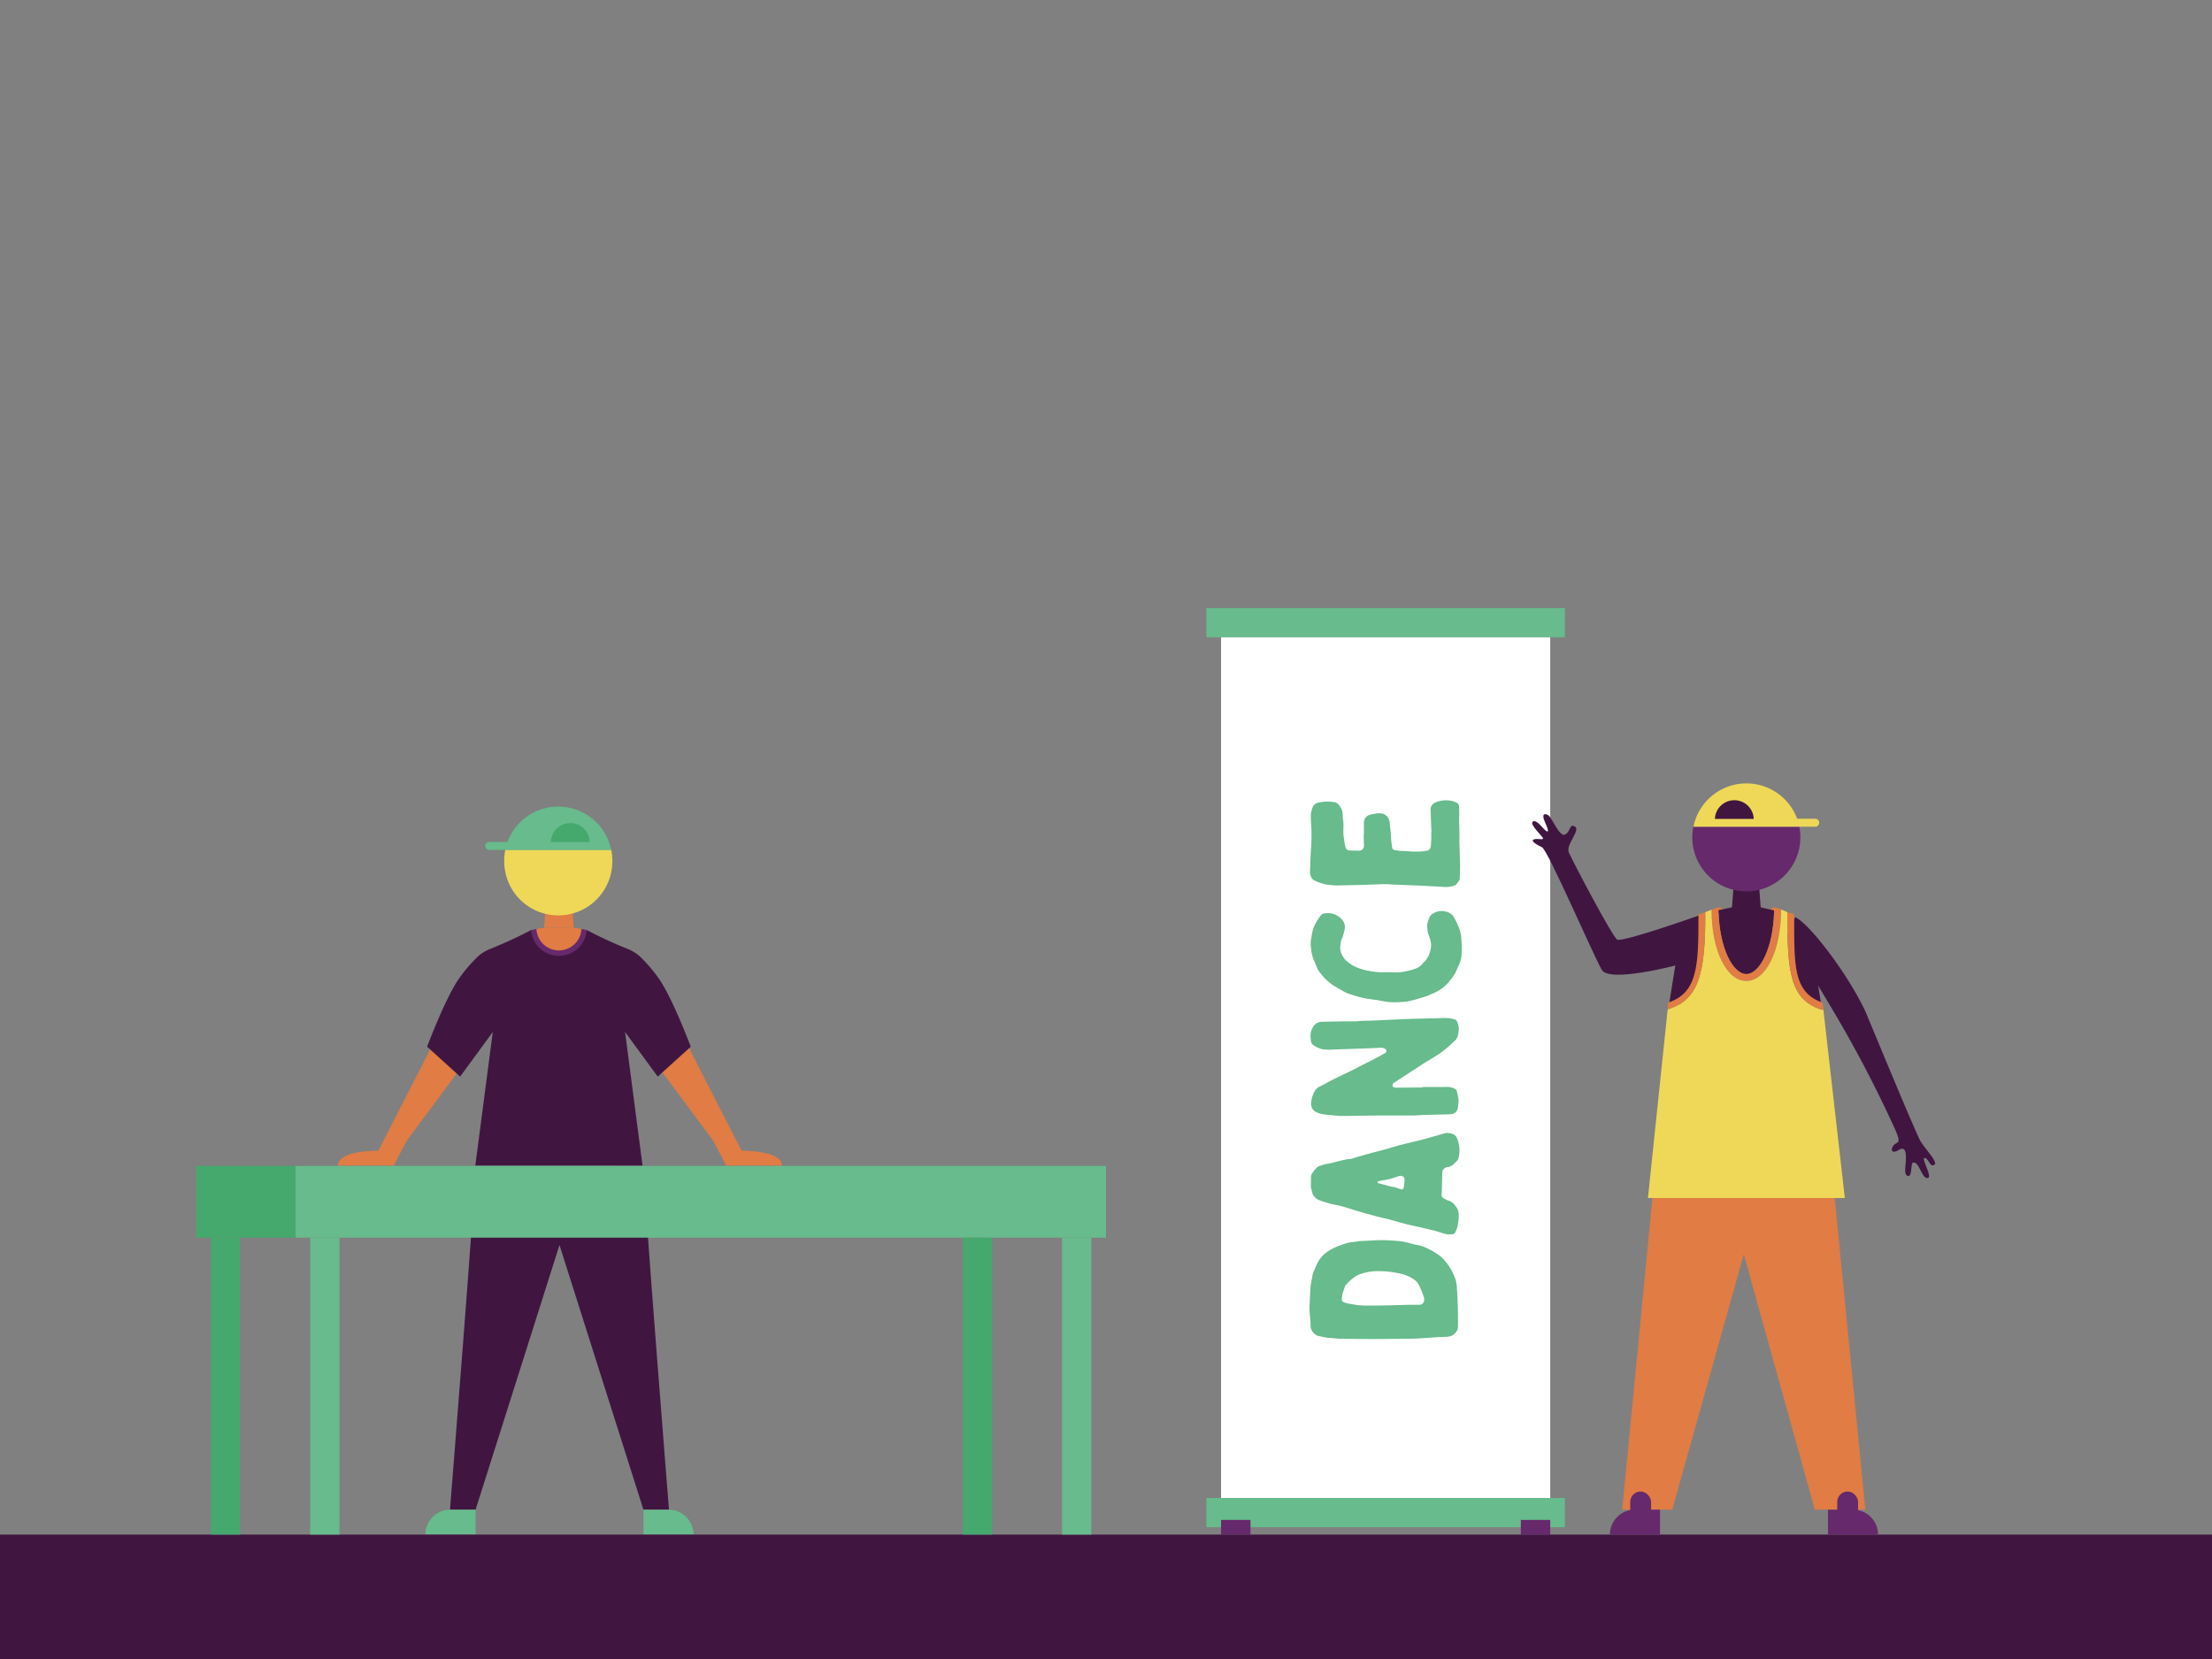 <svg xmlns="http://www.w3.org/2000/svg" viewBox="0 0 1600 1200"><rect x="0" y="0" width="1600" height="1200" fill="#808080" stroke="none"/><defs><style>.cls-1{fill:#e07c44;}.cls-2{fill:#401641;}.cls-3{fill:#67bb8c;}.cls-4{fill:#66296b;}.cls-5{fill:#efd857;}.cls-6{fill:#45a86d;}.cls-7{fill:#fff;}</style></defs><g id="Aerial_Fitness" data-name="Aerial Fitness"><path class="cls-1" d="M542.06,843.14H525.23c-.57-1.29-1.32-2.81-2.28-4.62l-7.37-13.8-37.83-50.87s2.61-9.87,4.23-10.77,15.83-6.21,15.83-6.21,24.67,48.53,38.62,75.46c0,0,29.18-.48,29.18,10.81Z"/><path class="cls-1" d="M268,843.14h16.83c.57-1.29,1.32-2.81,2.28-4.62l7.37-13.8,37.83-50.87s-2.61-9.87-4.23-10.77-15.83-6.21-15.83-6.21-24.67,48.53-38.62,75.46c0,0-29.17-.48-29.17,10.81Z"/><path class="cls-2" d="M404.69,845.06h60.92C464.9,854.69,483.9,1092,483.9,1092H465.42L404.69,900.56,344,1092H325.48s19-237.31,18.28-246.94Z"/><path class="cls-3" d="M465.42,1092h36.24a0,0,0,0,1,0,0v18a0,0,0,0,1,0,0H483.43a18,18,0,0,1-18-18v0A0,0,0,0,1,465.42,1092Z" transform="translate(967.08 2202) rotate(-180)"/><path class="cls-3" d="M325.72,1092H344a0,0,0,0,1,0,0v18a0,0,0,0,1,0,0H307.72a0,0,0,0,1,0,0v0A18,18,0,0,1,325.72,1092Z"/><path class="cls-2" d="M343.8,843.14l12.64-96.67-23.61,32.26-23.9-21.62s13.59-36.25,23.5-49.88a106.94,106.94,0,0,1,11.46-13.59,26.6,26.6,0,0,1,4.57-4l.25-.17a32.84,32.84,0,0,1,6.08-3.19,311.59,311.59,0,0,0,29.36-13.55h40.28a312.06,312.06,0,0,0,29.35,13.55,32,32,0,0,1,6.08,3.19h0l.28.19a26.73,26.73,0,0,1,4.55,4,108.65,108.65,0,0,1,11.46,13.59c9.91,13.63,23.5,49.88,23.5,49.88l-23.9,21.62-23.61-32.26,12.63,96.67Z"/><path class="cls-4" d="M420.6,671.9l3.83.85h0a20.2,20.2,0,0,1-40.28,0l3.83-.84Z"/><polygon class="cls-1" points="393.56 671.13 415.02 671.13 413.4 649.68 395.17 649.68 393.56 671.13"/><path class="cls-1" d="M404.29,687.48A16.34,16.34,0,0,1,388,671.91c2.49-.51,5.58-.78,5.58-.78H415s3.09.26,5.58.77A16.34,16.34,0,0,1,404.29,687.48Z"/><path class="cls-5" d="M442.92,622.41a39.1,39.1,0,1,1-78.19,0,38.68,38.68,0,0,1,.77-7.73h76.65A39.43,39.43,0,0,1,442.92,622.41Z"/><path class="cls-3" d="M354,609h13.08a39.1,39.1,0,0,1,75,5.73H354a2.87,2.87,0,1,1,0-5.73Z"/><path class="cls-6" d="M398.45,609.07a14.06,14.06,0,0,1,28.11,0Z"/></g><g id="Dance_-_Hip_Hop" data-name="Dance - Hip Hop"><rect class="cls-3" x="872.58" y="1083.51" width="259.38" height="21.19"/><rect class="cls-3" x="872.58" y="439.81" width="259.38" height="21.19"/><rect class="cls-7" x="883.23" y="461" width="238.1" height="622.51"/><rect class="cls-4" x="883.23" y="1099.4" width="21.28" height="10.6"/><rect class="cls-4" x="1100.04" y="1099.4" width="21.28" height="10.6"/><path class="cls-3" d="M970,968.36c-2.57,0-5.13-.45-7.69-.6-2.87,0-5.58-.91-8.44-1.36-3.17-.6-6-4.37-5.88-7.39a85.55,85.55,0,0,0-.61-8.74,54.74,54.74,0,0,1,0-8.59c.15-3.77.3-7.54.61-11.16.15-1.81.6-3.62.9-5.43.15-1.05.45-2.11.61-3.16.15-.3.15-.76.3-1.06,1.35-3.32,2.56-6.78,4.67-9.8a20.46,20.46,0,0,1,6-5.88,34.38,34.38,0,0,1,5.13-2.86,62.92,62.92,0,0,1,5.88-2.26c.75-.3,1.5-.45,2.26-.76.75-.15,1.65-.45,2.41-.6,2.56-.3,5-.6,7.54-1.05h.75c5.73-.15,11.31-.76,17-.61,3.31.15,6.78.3,10.1.61,3.92.3,7.69,1.5,11.45,2.41a7.57,7.57,0,0,0,2.42.45,28.34,28.34,0,0,1,6,2,49.48,49.48,0,0,1,10.85,6.48,20,20,0,0,1,3,3.17,36.31,36.31,0,0,1,6.33,10.25,24.66,24.66,0,0,1,1.66,4.67,33.45,33.45,0,0,1,.6,5.58c.3,2.56.3,5.13.45,7.69,0,1.51.15,3,.15,4.67.15,3.92.15,7.84.15,11.76a36.82,36.82,0,0,1-.15,4.07,1.83,1.83,0,0,1-.3,1.21,9.16,9.16,0,0,1-5.28,4.52c-.6.15-1.2.15-1.8.3-2.42.15-4.68.15-7.09.3-4.37.31-8.89.61-13.27.91-.9,0-1.81.15-2.71.15-8.74.15-17.49.15-26.38.3C988.53,968.51,979.34,968.51,970,968.36Zm49.45-24.57h7.38a3.43,3.43,0,0,0,3.32-3.17,10.72,10.72,0,0,0-.15-2.11,66.47,66.47,0,0,0-3.92-9.5,10.65,10.65,0,0,0-2.41-2.86,25.63,25.63,0,0,0-9.8-4.67,69.42,69.42,0,0,0-18.54-2,37.36,37.36,0,0,0-11.46,2.11c-4.37,1.65-7.54,4.67-10.56,8.14a1.28,1.28,0,0,0-.45.75c-.6,1.81-1.35,3.62-1.81,5.43a32,32,0,0,0-.45,3.77A2,2,0,0,0,972.1,942c1,.3,2.26.75,3.47,1,.75.15,1.5.15,2.26.31,1.51.3,3,.6,4.52.75s3,.15,4.37.3h6.33c3.77,0,7.39-.15,11.16-.15Z"/><path class="cls-3" d="M948.28,852.12a5.5,5.5,0,0,1,1.21-3.92,19.11,19.11,0,0,1,3.16-3.77,5.11,5.11,0,0,1,1.21-.75,28.77,28.77,0,0,1,7.08-2,43,43,0,0,0,5.58-1.36c2.41-.6,4.82-1.2,7.24-1.66a1.13,1.13,0,0,1,.6-.15,15.25,15.25,0,0,0,5.88-1.2c3-.91,6-1.66,9-2.57a16.62,16.62,0,0,0,2.57-.75l7.23-1.81c4.38-1.2,8.75-2.56,13.12-3.77,5.88-1.51,11.91-2.86,17.79-4.37,3.47-.9,6.78-2,10.1-2.86,2.11-.61,4.07-1.21,6.18-1.66a11.9,11.9,0,0,1,4.52.75c2.42.91,3.32,3,3.92,5.13a23.06,23.06,0,0,1,.15,12.81.74.74,0,0,0-.15.45,23.82,23.82,0,0,1-3.31,3.47,8.39,8.39,0,0,1-4.53,2.11,4.33,4.33,0,0,0-3.46,2.72c0,.45-.15.9-.15,1.35-.16,4.22-.16,8.44-.31,12.67,0,.75-.15,1.65-.15,2.56a3.19,3.19,0,0,0,1.36,3.17,17.09,17.09,0,0,0,3.32,1.65,9.39,9.39,0,0,1,5.42,4.07,12.41,12.41,0,0,1,1.21,1.81,8.6,8.6,0,0,1,1.06,4.37,37.59,37.59,0,0,1-1.06,9.2,18,18,0,0,1-1.51,3.62,2.67,2.67,0,0,1-2.56,1.36,13,13,0,0,1-5.88-.61c-2.41-.75-5-1.65-7.54-2.26s-5.12-1.2-7.69-1.81c-3.76-.9-7.53-1.66-11.3-2.56-4.68-1.21-9.2-2.56-13.72-3.77-2.87-.6-5.58-1.36-8.29-2-2.87-.75-5.58-1.51-8.29-2.26-2-.6-3.77-1.06-5.73-1.66-4.07-1.2-8-2.56-12.07-3.62-2.26-.6-4.67-.9-7.08-1.5-2.86-.91-5.88-1.66-8.74-2.87a8.72,8.72,0,0,1-4.83-6.33V861c-.9-2-.6-3.92-.6-6Zm67.69,1.51c0-2.26-1.36-3.47-3.62-3a16.56,16.56,0,0,0-2.56.76c-1.81.6-3.62,1.2-5.43,1.66-2.26.45-4.37.75-6.63,1.2-.3.15-.61.15-.91.3-.6.31-.6.76,0,1.21.3.15.91.3,1.36.45,3.32.6,6.63,2,10.1,2.41a6.87,6.87,0,0,1,1.66.46c.9.3,2,.75,3,1.05,1.51.45,2.26.15,2.42-1.35.3-1.66.45-3.17.6-4.68Z"/><path class="cls-3" d="M1047.33,786.23a11.22,11.22,0,0,1,5.27,1.51,2.07,2.07,0,0,1,1.21,1.51c.3,1.51.6,3.16,1,4.82.46,2.42,0,4.83-.3,7.24a5.5,5.5,0,0,1-5.42,4.67l-17,.45c-2.26,0-4.37.16-6.63.31-1.06,0-2.11.15-3,.15H996.67c-8.74,0-17.64.3-26.38.3-2.11,0-4.07-.3-6.18-.45s-4.07-.46-6-.61a19,19,0,0,1-5.88-1.65,6.18,6.18,0,0,1-3.77-4.83,2.22,2.22,0,0,1-.15-1,22,22,0,0,1,2.26-8.75,8.54,8.54,0,0,1,4.22-4.07c3.47-1.81,6.78-3.62,10.1-5.27,2.87-1.51,5.88-2.87,8.75-4.23l6.33-3.16c1.81-.91,3.62-1.81,5.27-2.72,3.77-1.81,7.39-3.76,11.16-5.72,1.81-.91,3.62-2,5.43-3a2.09,2.09,0,0,0,.9-1.06,1.44,1.44,0,0,0-.9-2,4.72,4.72,0,0,0-3.17-.76c-5.27.15-10.55.45-15.83.6-3,.16-6,.16-9.19.31l-12.37.45a43,43,0,0,1-4.37-.3,17.58,17.58,0,0,1-6.48-2.72,4.62,4.62,0,0,1-2.26-4.37,2.22,2.22,0,0,0-.15-1.05,13.15,13.15,0,0,1,2.11-8.6,7.52,7.52,0,0,1,6.33-3.16c8.14-.15,16.28-.31,24.42-.31a24.82,24.82,0,0,0,3.32-.3c5.58-.15,11.16-.3,16.58-.6s10.4-.45,15.53-.75a42.54,42.54,0,0,0,4.37-.15l19.15-.46c2,0,3.77-.15,5.58-.15a26.72,26.72,0,0,1,6.93,1.06c.91.3,1.21.9,1.66,1.66,1.66,3.46,1.36,7.08.3,10.7a7.3,7.3,0,0,1-2.11,3.17c-1.36,1.2-2.56,2.41-3.92,3.61a85,85,0,0,1-7.24,5.73l-7.23,4.53c-3.32,1.8-6.48,4.07-9.8,6.18-5.13,3.31-10.4,6.78-15.53,10.1a2.18,2.18,0,0,0-1.21,2c.16.9.46,1.35,1.36,1.51a6.26,6.26,0,0,0,1.66.15c6.18,0,12.36-.15,18.54-.15v-.31Z"/><path class="cls-3" d="M1012.05,703.31a50,50,0,0,0,12.36-2.86,11.59,11.59,0,0,0,4.52-3.32,2.23,2.23,0,0,1,.76-.9,14.7,14.7,0,0,0,4.37-6.94,14.88,14.88,0,0,0,1-6.93,23.47,23.47,0,0,0-1.8-6.33,15.19,15.19,0,0,1-.76-3.62,7.38,7.38,0,0,0-.15-1.81c-.3-2.56.76-4.83,1.66-7.09.9-2,2.71-3,4.67-3.77a12.18,12.18,0,0,1,9.2.31,9.1,9.1,0,0,1,3.62,3.16c.6,1.06,1.2,2.26,1.81,3.32s1.05,2.41,1.5,3.47a26.78,26.78,0,0,1,2.27,10.25,76.94,76.94,0,0,1,0,11.76,21.84,21.84,0,0,1-1.81,6c-.76,1.5-1.36,3-2.11,4.67a24.47,24.47,0,0,1-3.32,5.28c-.91,1-1.66,2.11-2.41,3l-1.81,1.81a31.82,31.82,0,0,1-9.65,6,14.36,14.36,0,0,0-2.26,1.06,39.74,39.74,0,0,1-5.43,1.81,92.15,92.15,0,0,1-10.1,2.71,71.48,71.48,0,0,1-11.31.6,48.56,48.56,0,0,1-9.19-1.35c-.61-.15-1.36-.15-2.11-.31-1.36-.15-2.87-.3-4.38-.6a47.06,47.06,0,0,1-6.63-1.2c-3.16-.76-6.18-1.81-9.2-2.72a34.76,34.76,0,0,1-4.07-2c-3.31-2-6.78-3.62-9.8-6.18a41,41,0,0,1-8.29-9.35c-.15-.45-.45-1.05-.6-1.5-.3-.76-.6-1.36-.9-2.12-.46-.9-.76-2-1.36-3a29.86,29.86,0,0,1-2-8.44,22.08,22.08,0,0,1,.15-7.69.9.9,0,0,0,.15-.6,26.34,26.34,0,0,1,3.62-11.16,49.59,49.59,0,0,1,3.16-4.67,3.62,3.62,0,0,1,2.57-1.36,18.48,18.48,0,0,1,4.07-.15,13.94,13.94,0,0,1,7.54,3.47c2.71,2.41,3.77,5.27,2.86,8.74-.3,1.66-.75,3.17-1.21,4.83a20.88,20.88,0,0,1-.9,1.95c0,.31-.3.46-.3.76-.45,2.86-1.21,5.73,0,8.74a16.79,16.79,0,0,0,2.71,4.83,25.64,25.64,0,0,0,6.94,5.12,42.13,42.13,0,0,0,7.69,2.72,67.92,67.92,0,0,0,9.64,1.5c2.57.15,5.13,0,7.69,0S1009.64,703.46,1012.05,703.31Z"/><path class="cls-3" d="M1034.81,586.17a5.48,5.48,0,0,1,3.47-5.73,19.89,19.89,0,0,1,11.46-1.2,17.26,17.26,0,0,1,3.62,1.2,3.55,3.55,0,0,1,2,2.87c.15,2.11.15,4.07.15,6.18,0,1.2-.15,2.41-.15,3.77.15,3.31.3,6.78.3,10.1.15,2.41-.15,4.67,0,6.93.15,5.43.3,10.7.45,16,0,3.17-.15,6.33-.3,9.5v.6c-.91,1.21-1.66,2.42-2.56,3.47a2.51,2.51,0,0,1-1.06.6,17.71,17.71,0,0,1-8,1.06c-4.52-.3-8.89-.45-13.27-.76-5.88-.3-11.76-.45-17.64-.75-2.26-.15-4.67,0-6.93-.3-4.82-.45-9.65,0-14.32.15h-1.21c-8,.3-15.83.45-23.82.6a56.44,56.44,0,0,1-6.93-.6,10.79,10.79,0,0,1-3-.6,35.66,35.66,0,0,1-6.63-2.57,5,5,0,0,1-2.26-2.71,13.94,13.94,0,0,1-.61-5c.15-2.57.15-5.13.31-7.69.15-3.32.3-6.64.6-9.95.15-4.68.3-9.35,0-14a73.92,73.92,0,0,1-.3-8.14,15.46,15.46,0,0,1,.75-3.62,8.22,8.22,0,0,1,.76-2.11,5.12,5.12,0,0,1,3.91-2.87,28.28,28.28,0,0,1,11.76-.3,4.27,4.27,0,0,1,2.57,1.36,13.43,13.43,0,0,1,2.86,4.67,20.62,20.62,0,0,1,.45,4.37v1.21c.76,2.86.46,5.88.46,8.89a25.92,25.92,0,0,0,.45,5.88c.15.61.15,1.36.3,2.11a33.07,33.07,0,0,0,.75,3.77,2.85,2.85,0,0,0,3,2.57c2,.15,3.92.15,5.88.15h1.35a3.41,3.41,0,0,0,3-2.42,4.62,4.62,0,0,0,.15-1.5c0-1.66-.15-3.47-.15-5.13v-1.81c.3-3.16,0-6.33.15-9.34a5.85,5.85,0,0,1,4.82-5.88c1.06-.31,2.12-.31,3.17-.61a13.58,13.58,0,0,1,3.47-.3,6.56,6.56,0,0,1,5.58,2.71,7.32,7.32,0,0,1,1.65,4.53c0,1.35.31,2.71.31,4.07a1.9,1.9,0,0,1,.15.9c.3,2.57.45,5.13.6,7.54.15,1.66.45,3.32.6,4.82s.91,1.81,2.11,2.12a44.37,44.37,0,0,0,7.69.6,69.38,69.38,0,0,0,11.16.3,32.55,32.55,0,0,0,3.77-.45c2.11-.15,3-1.66,3.31-3.47.15-1.51.15-3,.31-4.52V601.7h.15C1035.11,596.57,1035,591.3,1034.81,586.17Z"/><rect class="cls-2" y="1110" width="1600" height="90"/><rect class="cls-3" x="224.36" y="895.22" width="21.19" height="214.78"/><rect class="cls-3" x="768.21" y="895.22" width="21.19" height="214.78"/><rect class="cls-3" x="213.76" y="843.34" width="586.24" height="51.88"/><rect class="cls-6" x="152.53" y="895.22" width="21.19" height="214.78"/><rect class="cls-6" x="696.38" y="895.22" width="21.19" height="214.78"/><rect class="cls-6" x="141.93" y="843.34" width="71.83" height="51.88"/><path class="cls-2" d="M1328.21,734.9c-4.46-7.6-13.15-22-13.15-22s5.33,28.74,2.75,28.88S1280,704,1280,704l18.4-40.57c9.79,3.68,39,41.94,51.37,69.24,0,0,35.75,86.56,39.31,92.61s12.76,15.24,10.19,17.17c-3.2,2.4-4.26-4.6-7.08-4.89s5.42,13.26,2.52,14.42c-4.45,1.78-6.38-12.31-11-11-1.67.49-.64,9.76-3.27,9.65-3.41-.15-2.22-5.94-1.93-10.69s.27-11.42-5.06-8.16-6.21-.37-3.69-3.37,6.1-.33.74-12.08A876.8,876.8,0,0,0,1328.21,734.9Z"/><path class="cls-2" d="M1228.56,662.3s-55.28,19.59-58.85,17.29-31.09-54.54-34.89-62.9c-2.69-5.92,9.89-17.13,3.6-19.21-3.39-1.12-2.4,4.23-6.39,6.2s-9.46-12.2-12-13.9-5.35-1.35-2.5,4.92,2.67,7.61.61,6.18-6.75-8.6-9.45-6.58,7.68,11,7.44,12.22-3.59-.26-6.51.6,1.59,3.85,5.76,5.73,36.44,76.61,43.2,88.64c5.36,9.52,53.2-3.13,53.2-3.13l-4.5,28.1,28.27,1.29-2-65.79-5,.34"/><polygon class="cls-2" points="1273.96 661.7 1252.38 661.7 1254.01 640.14 1272.34 640.14 1273.96 661.7"/><polygon class="cls-6" points="1193.86 953.07 1182.51 1092 1200.75 1092 1238.09 953.07 1193.86 953.07"/><polygon class="cls-6" points="1328.99 953.07 1340.34 1092 1322.1 1092 1284.76 953.07 1328.99 953.07"/><path class="cls-2" d="M1244.21,659c-.43-.25-.84-.49-1.12-.63.48,27.73,10.61,46.2,20.08,46.2s19.56-18.4,20.09-46c-2.06,1.39-8.92,5.35-20.09,5.35C1252.64,663.87,1247,660.57,1244.21,659Z"/><path class="cls-1" d="M1207.06,730c22.16-7.38,26.5-26.45,26.5-70.08v-.14l-5,1.48v.15c0,37.25-.47,56.66-22,63.82l-.08.23-.18,4.8h0Z"/><path class="cls-1" d="M1317.07,730.12l.77.26h1.06l-.12-3.08-.76-2.17c-21.08-7.55-20.24-26.82-20.24-63.71v-.15l-5-1.55v.14C1292.78,703.49,1294.91,722.74,1317.07,730.12Z"/><path class="cls-1" d="M1286,656.91l-2.76-.64h-.35l-.27.22c-.07,0-6.93,5.38-19.49,5.38-10,0-15.37-3.12-18-4.62a9.15,9.15,0,0,0-1.91-1h-.25v0h0l-5,1.75h0c0,29.89,11,51.56,25.14,51.56s25.14-21.84,25.14-51.73h0Zm-22.87,47.64c-9.47,0-19.6-18.47-20.08-46.2.28.14.69.38,1.12.63,2.74,1.59,8.43,4.89,19,4.89,11.17,0,18-4,20.09-5.35C1282.73,686.15,1272.63,704.55,1263.17,704.55Z"/><path class="cls-2" d="M1263.15,673.27c9.1,0,19.68-5.75,20.11-14.75-2.59-.53-9.71-2.25-9.71-2.25h-20.76s-7.12,1.56-9.7,2.08C1243.51,667.36,1254,673.27,1263.15,673.27Z"/><path class="cls-4" d="M1224.08,605.69A39.09,39.09,0,1,0,1301.5,598h-76.66A39.35,39.35,0,0,0,1224.08,605.69Z"/><path class="cls-5" d="M1313,592.22h-13.08a39.1,39.1,0,0,0-75,5.74H1313a2.87,2.87,0,0,0,0-5.74Z"/><path class="cls-2" d="M1268.54,592.34a14.06,14.06,0,0,0-28.1,0Z"/><polygon class="cls-1" points="1198.3 835.06 1173.36 1092.02 1209.59 1092 1261.32 907.3 1312.71 1092.03 1349.28 1092 1324.03 835.06 1198.3 835.06"/><path class="cls-4" d="M1182.51,1092h18.23a0,0,0,0,1,0,0v18a0,0,0,0,1,0,0h-36.24a0,0,0,0,1,0,0v0A18,18,0,0,1,1182.51,1092Z"/><path class="cls-4" d="M1322.22,1092h36.24a0,0,0,0,1,0,0v18a0,0,0,0,1,0,0h-18.23a18,18,0,0,1-18-18v0A0,0,0,0,1,1322.22,1092Z" transform="translate(2680.67 2202) rotate(-180)"/><rect class="cls-4" x="1179.19" y="1078.84" width="15.08" height="20.4" rx="7.54"/><rect class="cls-4" x="1328.92" y="1078.84" width="15.08" height="20.4" rx="7.54"/><path class="cls-5" d="M1318.9,730.38h-1.06l-.77-.26c-22.16-7.38-24.29-26.63-24.29-70.26v-.14l-4.47-1.87h0c0,29.89-11,51.73-25.14,51.73S1238,687.91,1238,658h0l-4.47,1.77v.14c0,43.63-4.34,62.7-26.5,70.08l-.77.26h0L1192,866.57h142.42Z"/></g></svg>